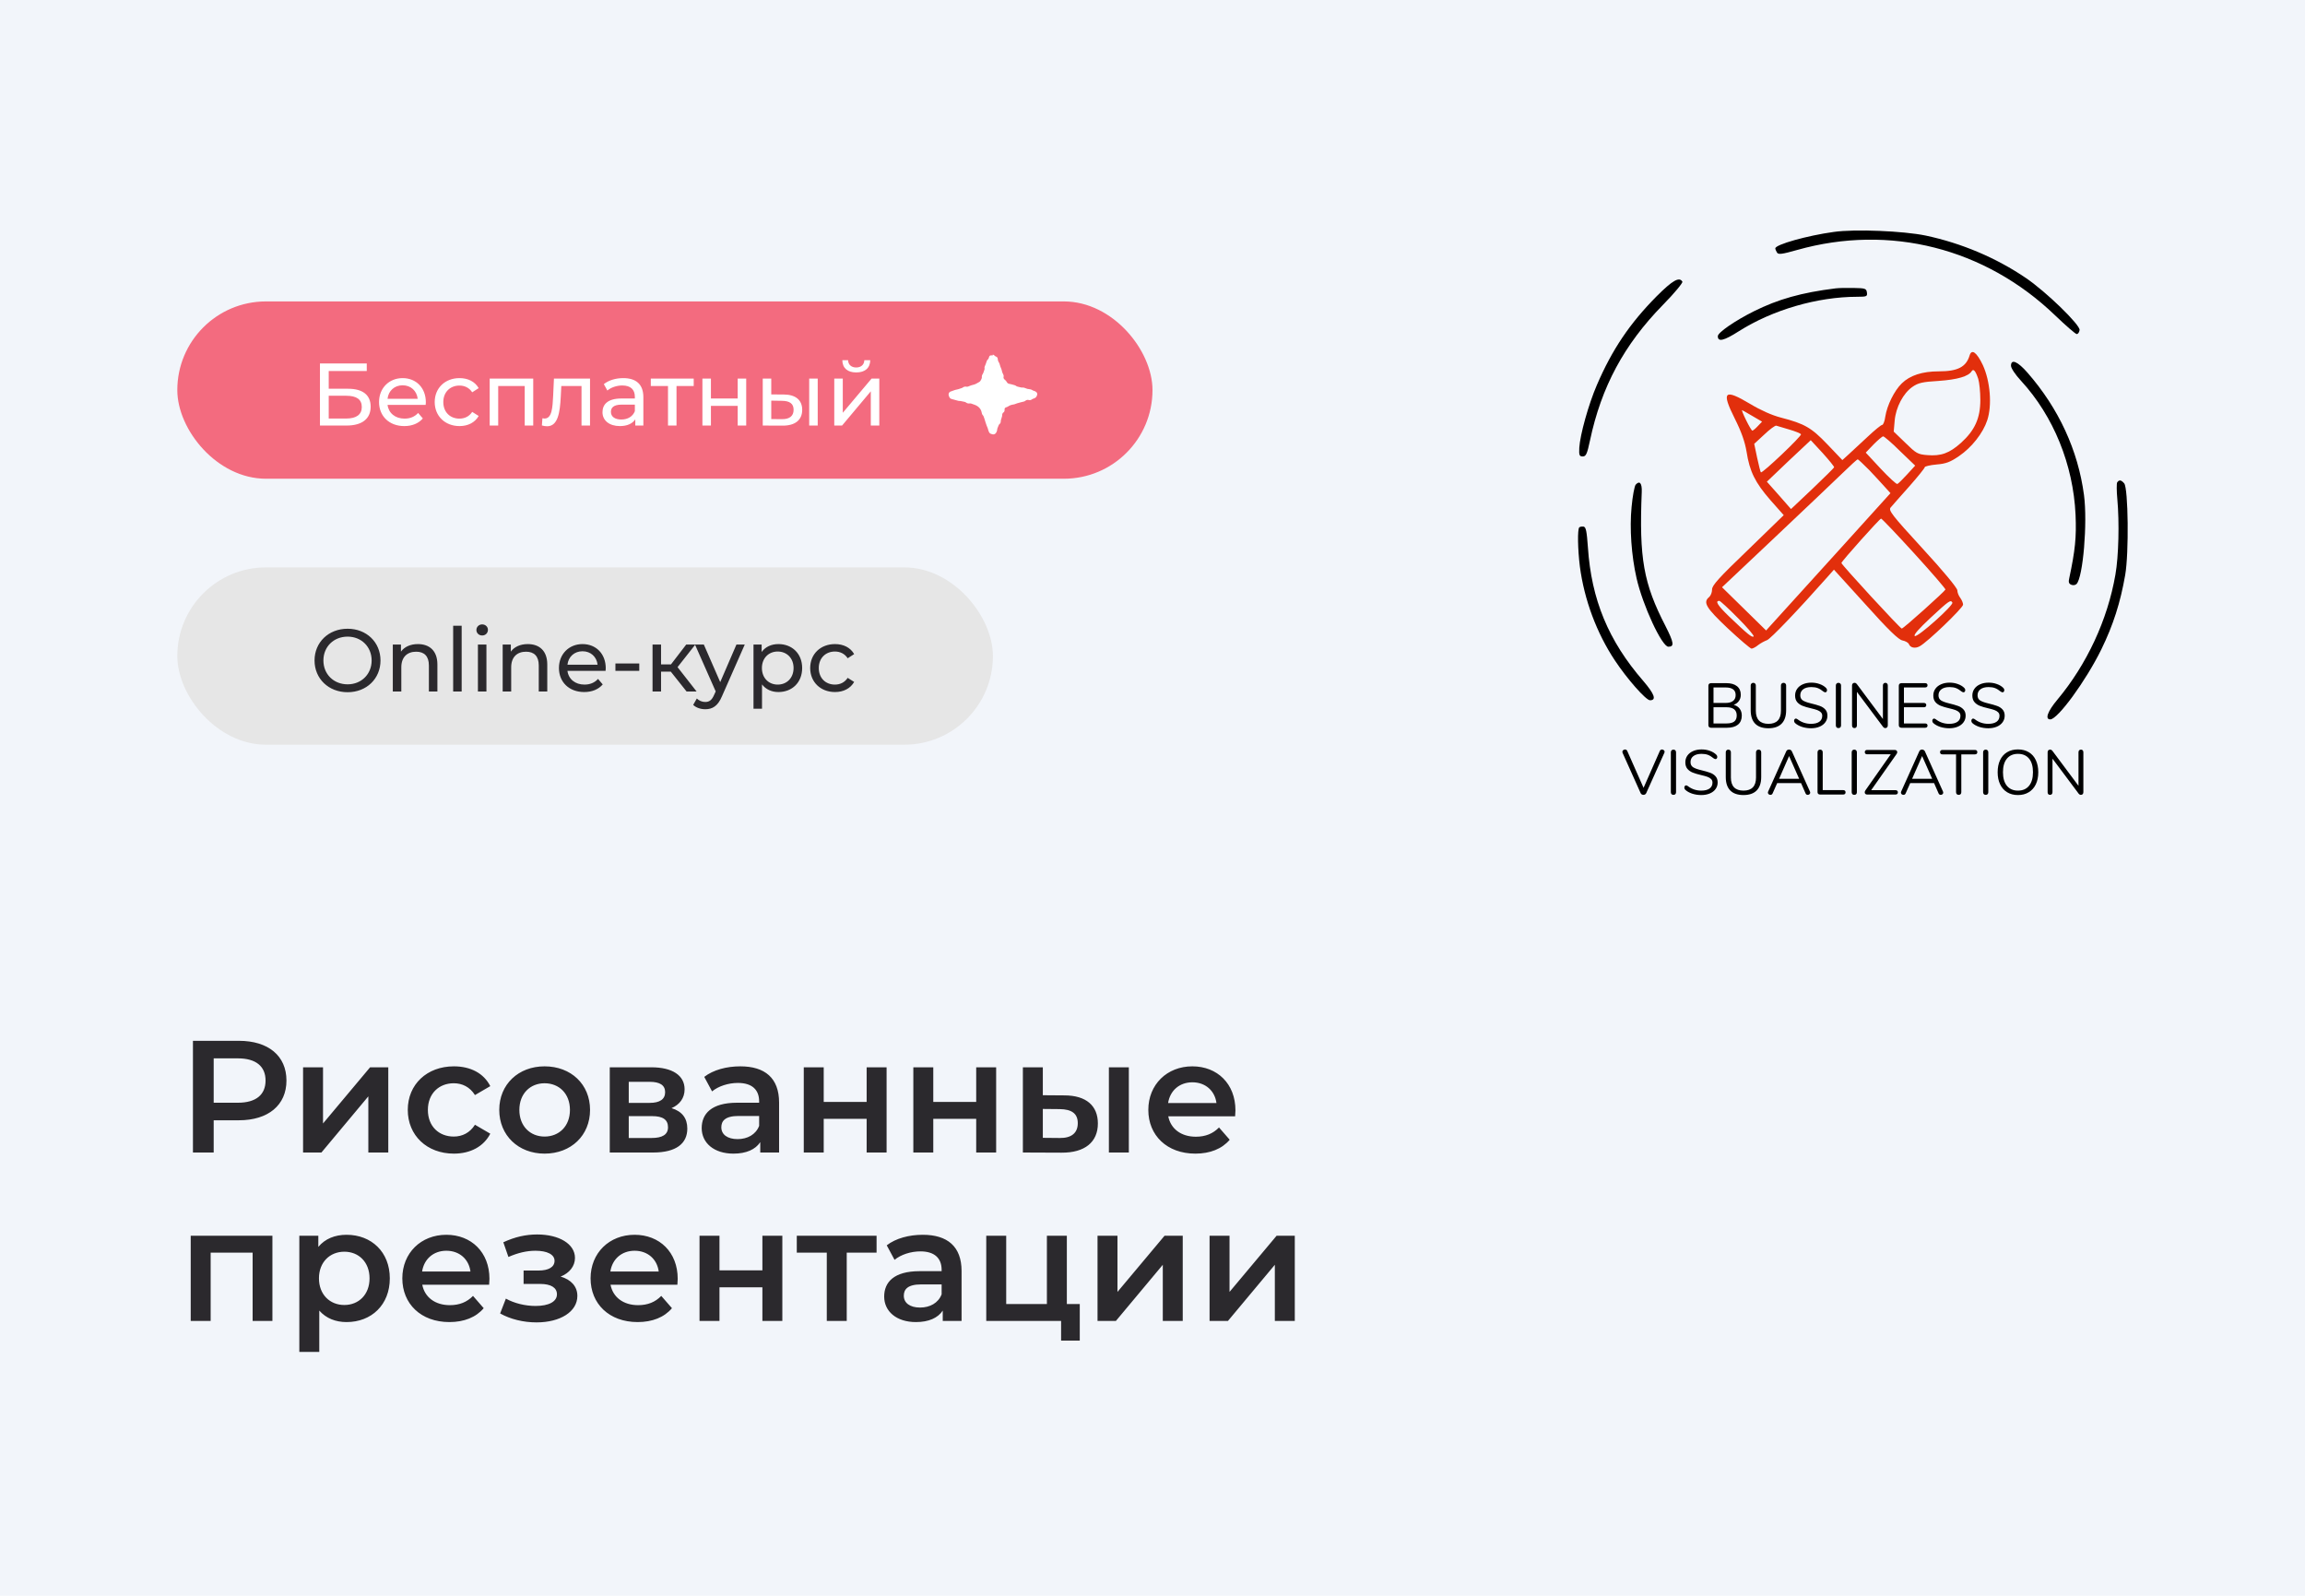 <?xml version="1.0" encoding="UTF-8"?> <svg xmlns="http://www.w3.org/2000/svg" width="260" height="180" viewBox="0 0 260 180" fill="none"> <rect width="260" height="180" fill="#F2F5FA"></rect> <path d="M26.948 117.4H21.764V130H24.104V126.364H26.948C30.26 126.364 32.312 124.654 32.312 121.882C32.312 119.092 30.26 117.4 26.948 117.4ZM26.84 124.384H24.104V119.38H26.84C28.892 119.38 29.954 120.298 29.954 121.882C29.954 123.466 28.892 124.384 26.84 124.384ZM34.186 130H36.256L41.548 123.664V130H43.798V120.388H41.746L36.436 126.724V120.388H34.186V130ZM51.199 130.126C53.071 130.126 54.565 129.316 55.303 127.876L53.575 126.868C52.998 127.786 52.135 128.2 51.181 128.2C49.525 128.2 48.264 127.066 48.264 125.194C48.264 123.34 49.525 122.188 51.181 122.188C52.135 122.188 52.998 122.602 53.575 123.52L55.303 122.512C54.565 121.054 53.071 120.28 51.199 120.28C48.157 120.28 45.996 122.314 45.996 125.194C45.996 128.074 48.157 130.126 51.199 130.126ZM61.427 130.126C64.415 130.126 66.557 128.074 66.557 125.194C66.557 122.314 64.415 120.28 61.427 120.28C58.475 120.28 56.315 122.314 56.315 125.194C56.315 128.074 58.475 130.126 61.427 130.126ZM61.427 128.2C59.807 128.2 58.583 127.03 58.583 125.194C58.583 123.358 59.807 122.188 61.427 122.188C63.065 122.188 64.289 123.358 64.289 125.194C64.289 127.03 63.065 128.2 61.427 128.2ZM75.746 124.996C76.664 124.6 77.222 123.862 77.222 122.872C77.222 121.288 75.818 120.388 73.478 120.388H68.78V130H73.676C76.268 130 77.528 128.992 77.528 127.3C77.528 126.13 76.934 125.356 75.746 124.996ZM70.922 122.026H73.28C74.432 122.026 75.026 122.404 75.026 123.196C75.026 123.988 74.432 124.402 73.28 124.402H70.922V122.026ZM73.496 128.362H70.922V125.896H73.568C74.792 125.896 75.35 126.31 75.35 127.156C75.35 127.984 74.702 128.362 73.496 128.362ZM83.506 120.28C81.958 120.28 80.464 120.676 79.438 121.468L80.32 123.106C81.04 122.512 82.156 122.152 83.236 122.152C84.838 122.152 85.63 122.926 85.63 124.24V124.384H83.146C80.23 124.384 79.15 125.644 79.15 127.246C79.15 128.92 80.536 130.126 82.732 130.126C84.172 130.126 85.216 129.658 85.756 128.83V130H87.88V124.366C87.88 121.594 86.278 120.28 83.506 120.28ZM83.2 128.488C82.048 128.488 81.364 127.966 81.364 127.156C81.364 126.454 81.778 125.878 83.308 125.878H85.63V126.994C85.252 127.984 84.298 128.488 83.2 128.488ZM90.664 130H92.914V126.202H97.756V130H100.006V120.388H97.756V124.294H92.914V120.388H90.664V130ZM103.022 130H105.272V126.202H110.114V130H112.364V120.388H110.114V124.294H105.272V120.388H103.022V130ZM120.059 123.556L117.629 123.538V120.388H115.379V130L119.735 130.018C122.363 130.036 123.839 128.83 123.839 126.724C123.839 124.726 122.525 123.556 120.059 123.556ZM125.081 130H127.331V120.388H125.081V130ZM119.537 128.362L117.629 128.344V125.086L119.537 125.104C120.869 125.122 121.571 125.59 121.571 126.688C121.571 127.804 120.851 128.38 119.537 128.362ZM139.356 125.248C139.356 122.242 137.304 120.28 134.496 120.28C131.634 120.28 129.528 122.332 129.528 125.194C129.528 128.056 131.616 130.126 134.838 130.126C136.494 130.126 137.844 129.586 138.708 128.56L137.502 127.174C136.818 127.876 135.972 128.218 134.892 128.218C133.218 128.218 132.048 127.318 131.778 125.914H139.32C139.338 125.698 139.356 125.428 139.356 125.248ZM134.496 122.08C135.972 122.08 137.034 123.034 137.214 124.42H131.76C131.976 123.016 133.038 122.08 134.496 122.08ZM21.512 139.388V149H23.762V141.296H28.496V149H30.728V139.388H21.512ZM39.092 139.28C37.778 139.28 36.662 139.73 35.906 140.648V139.388H33.764V152.492H36.014V147.83C36.788 148.712 37.868 149.126 39.092 149.126C41.9 149.126 43.97 147.182 43.97 144.194C43.97 141.224 41.9 139.28 39.092 139.28ZM38.84 147.2C37.22 147.2 35.978 146.03 35.978 144.194C35.978 142.358 37.22 141.188 38.84 141.188C40.46 141.188 41.684 142.358 41.684 144.194C41.684 146.03 40.46 147.2 38.84 147.2ZM55.209 144.248C55.209 141.242 53.157 139.28 50.349 139.28C47.487 139.28 45.381 141.332 45.381 144.194C45.381 147.056 47.469 149.126 50.691 149.126C52.347 149.126 53.697 148.586 54.561 147.56L53.355 146.174C52.671 146.876 51.825 147.218 50.745 147.218C49.071 147.218 47.901 146.318 47.631 144.914H55.173C55.191 144.698 55.209 144.428 55.209 144.248ZM50.349 141.08C51.825 141.08 52.887 142.034 53.067 143.42H47.613C47.829 142.016 48.891 141.08 50.349 141.08ZM63.236 143.996C64.226 143.6 64.856 142.826 64.856 141.89C64.856 140.306 63.056 139.244 60.59 139.244C59.33 139.244 58.088 139.514 56.774 140.126L57.35 141.782C58.412 141.314 59.42 141.08 60.392 141.08C61.742 141.08 62.552 141.512 62.552 142.214C62.552 142.916 61.886 143.312 60.752 143.312H59.06V144.824H60.932C62.138 144.824 62.822 145.238 62.822 145.994C62.822 146.822 61.904 147.308 60.41 147.308C59.222 147.308 57.998 147.002 57.062 146.48L56.414 148.154C57.566 148.802 59.042 149.162 60.518 149.162C63.2 149.162 65.126 147.956 65.126 146.174C65.126 145.112 64.424 144.338 63.236 143.996ZM76.444 144.248C76.444 141.242 74.392 139.28 71.584 139.28C68.722 139.28 66.616 141.332 66.616 144.194C66.616 147.056 68.704 149.126 71.926 149.126C73.582 149.126 74.932 148.586 75.796 147.56L74.59 146.174C73.906 146.876 73.06 147.218 71.98 147.218C70.306 147.218 69.136 146.318 68.866 144.914H76.408C76.426 144.698 76.444 144.428 76.444 144.248ZM71.584 141.08C73.06 141.08 74.122 142.034 74.302 143.42H68.848C69.064 142.016 70.126 141.08 71.584 141.08ZM78.905 149H81.155V145.202H85.997V149H88.247V139.388H85.997V143.294H81.155V139.388H78.905V149ZM98.876 139.388H89.876V141.296H93.26V149H95.51V141.296H98.876V139.388ZM104.09 139.28C102.542 139.28 101.048 139.676 100.022 140.468L100.904 142.106C101.624 141.512 102.74 141.152 103.82 141.152C105.422 141.152 106.214 141.926 106.214 143.24V143.384H103.73C100.814 143.384 99.734 144.644 99.734 146.246C99.734 147.92 101.12 149.126 103.316 149.126C104.756 149.126 105.8 148.658 106.34 147.83V149H108.464V143.366C108.464 140.594 106.862 139.28 104.09 139.28ZM103.784 147.488C102.632 147.488 101.948 146.966 101.948 146.156C101.948 145.454 102.362 144.878 103.892 144.878H106.214V145.994C105.836 146.984 104.882 147.488 103.784 147.488ZM120.338 147.092V139.388H118.088V147.092H113.498V139.388H111.248V149H119.69V151.214H121.796V147.092H120.338ZM123.799 149H125.869L131.161 142.664V149H133.411V139.388H131.359L126.049 145.724V139.388H123.799V149ZM136.438 149H138.508L143.8 142.664V149H146.05V139.388H143.998L138.688 145.724V139.388H136.438V149Z" fill="#2B292D"></path> <rect x="20" y="64" width="92" height="20" rx="10" fill="#E6E6E6"></rect> <path d="M39.21 78.08C41.34 78.08 42.92 76.56 42.92 74.5C42.92 72.44 41.34 70.92 39.21 70.92C37.06 70.92 35.48 72.45 35.48 74.5C35.48 76.55 37.06 78.08 39.21 78.08ZM39.21 77.19C37.64 77.19 36.48 76.05 36.48 74.5C36.48 72.95 37.64 71.81 39.21 71.81C40.76 71.81 41.92 72.95 41.92 74.5C41.92 76.05 40.76 77.19 39.21 77.19ZM47.138 72.65C46.298 72.65 45.618 72.96 45.228 73.5V72.7H44.308V78H45.268V75.27C45.268 74.12 45.928 73.51 46.948 73.51C47.858 73.51 48.378 74.02 48.378 75.06V78H49.338V74.95C49.338 73.39 48.428 72.65 47.138 72.65ZM51.115 78H52.075V70.58H51.115V78ZM54.388 71.68C54.768 71.68 55.038 71.4 55.038 71.04C55.038 70.7 54.758 70.43 54.388 70.43C54.018 70.43 53.738 70.71 53.738 71.06C53.738 71.41 54.018 71.68 54.388 71.68ZM53.908 78H54.868V72.7H53.908V78ZM59.531 72.65C58.691 72.65 58.011 72.96 57.621 73.5V72.7H56.701V78H57.661V75.27C57.661 74.12 58.321 73.51 59.341 73.51C60.251 73.51 60.771 74.02 60.771 75.06V78H61.731V74.95C61.731 73.39 60.821 72.65 59.531 72.65ZM68.327 75.38C68.327 73.75 67.237 72.65 65.707 72.65C64.177 72.65 63.047 73.78 63.047 75.35C63.047 76.93 64.187 78.06 65.897 78.06C66.777 78.06 67.507 77.76 67.987 77.2L67.457 76.58C67.067 77.01 66.547 77.22 65.927 77.22C64.877 77.22 64.127 76.6 64.007 75.67H68.307C68.317 75.58 68.327 75.46 68.327 75.38ZM65.707 73.46C66.637 73.46 67.307 74.09 67.407 74.98H64.007C64.107 74.08 64.787 73.46 65.707 73.46ZM69.418 75.67H72.108V74.84H69.418V75.67ZM77.446 78H78.576L76.426 75.25L78.436 72.7H77.406L75.686 74.94H74.566V72.7H73.606V78H74.566V75.76H75.666L77.446 78ZM83.07 72.7L81.24 76.94L79.39 72.7H78.39L80.73 77.99L80.56 78.36C80.3 78.97 80.01 79.18 79.55 79.18C79.19 79.18 78.86 79.04 78.6 78.79L78.19 79.51C78.52 79.83 79.04 80 79.55 80C80.36 80 80.97 79.65 81.44 78.53L84.01 72.7H83.07ZM87.802 72.65C87.022 72.65 86.343 72.95 85.912 73.54V72.7H84.993V79.94H85.953V77.2C86.392 77.77 87.052 78.06 87.802 78.06C89.353 78.06 90.483 76.98 90.483 75.35C90.483 73.73 89.353 72.65 87.802 72.65ZM87.722 77.22C86.713 77.22 85.942 76.48 85.942 75.35C85.942 74.23 86.713 73.49 87.722 73.49C88.743 73.49 89.513 74.23 89.513 75.35C89.513 76.48 88.743 77.22 87.722 77.22ZM94.187 78.06C95.137 78.06 95.927 77.66 96.347 76.92L95.617 76.46C95.277 76.98 94.757 77.22 94.177 77.22C93.137 77.22 92.357 76.5 92.357 75.35C92.357 74.22 93.137 73.49 94.177 73.49C94.757 73.49 95.277 73.73 95.617 74.25L96.347 73.78C95.927 73.04 95.137 72.65 94.187 72.65C92.557 72.65 91.387 73.77 91.387 75.35C91.387 76.93 92.557 78.06 94.187 78.06Z" fill="#2B292D"></path> <rect x="20" y="34" width="110" height="20" rx="10" fill="#F36B7F"></rect> <path d="M36.09 48H39.09C40.84 48 41.81 47.24 41.81 45.87C41.81 44.56 40.93 43.85 39.26 43.85H37.08V41.85H41.37V41H36.09V48ZM37.08 47.21V44.64H39.05C40.22 44.64 40.81 45.05 40.81 45.91C40.81 46.76 40.2 47.21 39.05 47.21H37.08ZM48.035 45.38C48.035 43.75 46.944 42.65 45.414 42.65C43.885 42.65 42.755 43.78 42.755 45.35C42.755 46.93 43.895 48.06 45.605 48.06C46.484 48.06 47.215 47.76 47.694 47.2L47.164 46.58C46.775 47.01 46.255 47.22 45.635 47.22C44.584 47.22 43.834 46.6 43.715 45.67H48.014C48.025 45.58 48.035 45.46 48.035 45.38ZM45.414 43.46C46.344 43.46 47.014 44.09 47.114 44.98H43.715C43.815 44.08 44.495 43.46 45.414 43.46ZM51.834 48.06C52.784 48.06 53.574 47.66 53.994 46.92L53.264 46.46C52.924 46.98 52.404 47.22 51.824 47.22C50.784 47.22 50.004 46.5 50.004 45.35C50.004 44.22 50.784 43.49 51.824 43.49C52.404 43.49 52.924 43.73 53.264 44.25L53.994 43.78C53.574 43.04 52.784 42.65 51.834 42.65C50.204 42.65 49.034 43.77 49.034 45.35C49.034 46.93 50.204 48.06 51.834 48.06ZM55.237 42.7V48H56.197V43.54H59.187V48H60.147V42.7H55.237ZM62.484 42.7L62.394 44.66C62.324 45.91 62.284 47.21 61.424 47.21C61.354 47.21 61.274 47.2 61.184 47.18L61.124 47.99C61.344 48.05 61.534 48.08 61.714 48.08C62.914 48.08 63.164 46.59 63.254 44.72L63.314 43.54H65.594V48H66.554V42.7H62.484ZM70.3 42.65C69.451 42.65 68.66 42.89 68.111 43.33L68.51 44.05C68.921 43.7 69.561 43.48 70.191 43.48C71.141 43.48 71.611 43.95 71.611 44.76V44.95H70.091C68.51 44.95 67.96 45.65 67.96 46.5C67.96 47.42 68.721 48.06 69.921 48.06C70.751 48.06 71.341 47.78 71.66 47.3V48H72.57V44.8C72.57 43.35 71.751 42.65 70.3 42.65ZM70.081 47.32C69.35 47.32 68.91 46.99 68.91 46.46C68.91 46.01 69.18 45.64 70.13 45.64H71.611V46.38C71.371 46.99 70.8 47.32 70.081 47.32ZM78.249 42.7H73.409V43.54H75.349V48H76.309V43.54H78.249V42.7ZM79.231 48H80.191V45.78H83.211V48H84.171V42.7H83.211V44.95H80.191V42.7H79.231V48ZM88.427 44.5L86.997 44.49V42.7H86.037V48L88.267 48.01C89.687 48.02 90.487 47.38 90.487 46.23C90.487 45.14 89.767 44.51 88.427 44.5ZM91.277 48H92.237V42.7H91.277V48ZM88.197 47.28L86.997 47.27V45.19L88.197 45.21C89.067 45.22 89.517 45.52 89.517 46.22C89.517 46.93 89.057 47.29 88.197 47.28ZM96.584 42.01C97.554 42.01 98.144 41.53 98.164 40.63H97.494C97.484 41.13 97.124 41.45 96.574 41.45C96.034 41.45 95.674 41.13 95.664 40.63H95.014C95.024 41.53 95.614 42.01 96.584 42.01ZM94.104 48H94.984L98.224 44.14V48H99.184V42.7H98.314L95.064 46.56V42.7H94.104V48Z" fill="white"></path> <path d="M116.603 44.076C116.419 44.026 116.447 43.975 116.263 43.924C116.078 43.874 116.064 43.912 115.879 43.861C115.695 43.81 115.709 43.785 115.525 43.734C115.34 43.684 115.326 43.747 115.141 43.697C114.957 43.646 114.957 43.659 114.773 43.608C114.588 43.557 114.617 43.494 114.432 43.443C114.247 43.392 114.247 43.392 114.063 43.342C113.935 43.304 113.793 43.304 113.694 43.241C113.595 43.178 113.552 43.051 113.467 42.95C113.396 42.861 113.254 42.785 113.212 42.671C113.155 42.507 113.254 42.481 113.197 42.317C113.141 42.152 113.112 42.165 113.055 42C112.999 41.835 113.027 41.835 112.97 41.671C112.913 41.507 112.899 41.506 112.843 41.354C112.786 41.19 112.8 41.19 112.743 41.025C112.686 40.861 112.644 40.873 112.587 40.709C112.53 40.544 112.573 40.532 112.516 40.367C112.488 40.266 112.346 40.228 112.261 40.177C112.176 40.114 112.091 40 111.977 40V40.089C111.864 40.089 111.736 40.063 111.651 40.127C111.566 40.19 111.566 40.304 111.523 40.405C111.466 40.57 111.367 40.544 111.31 40.709C111.253 40.874 111.253 40.874 111.197 41.038C111.14 41.203 111.126 41.203 111.069 41.355C111.012 41.519 111.097 41.532 111.041 41.697C110.984 41.861 110.984 41.861 110.927 42.026C110.871 42.19 110.828 42.178 110.772 42.342C110.715 42.507 110.786 42.519 110.729 42.684C110.686 42.798 110.629 42.912 110.559 43.001C110.488 43.089 110.346 43.14 110.246 43.203C110.147 43.266 110.033 43.33 109.906 43.368C109.721 43.419 109.721 43.419 109.537 43.469C109.352 43.52 109.367 43.558 109.182 43.608C108.997 43.659 108.969 43.57 108.785 43.621C108.6 43.672 108.629 43.735 108.444 43.785C108.259 43.836 108.259 43.849 108.089 43.9C107.905 43.95 107.905 43.938 107.72 43.988C107.536 44.039 107.55 44.064 107.365 44.115C107.223 44.153 107.124 44.191 107.053 44.305C106.996 44.406 106.982 44.52 107.025 44.647C107.082 44.798 107.153 44.963 107.323 45.001C107.507 45.052 107.507 45.052 107.692 45.102C107.876 45.153 107.876 45.153 108.061 45.203C108.245 45.254 108.259 45.203 108.444 45.254C108.628 45.305 108.642 45.279 108.813 45.33C108.997 45.381 108.968 45.444 109.153 45.495C109.338 45.546 109.366 45.47 109.551 45.52C109.735 45.571 109.721 45.596 109.905 45.647C110.033 45.685 110.147 45.748 110.246 45.811C110.345 45.875 110.445 45.963 110.516 46.052C110.587 46.141 110.643 46.242 110.686 46.356C110.743 46.52 110.714 46.52 110.771 46.685C110.828 46.849 110.899 46.824 110.956 46.989C111.013 47.153 111.013 47.153 111.069 47.318C111.126 47.482 111.112 47.482 111.169 47.647C111.225 47.811 111.225 47.811 111.282 47.976C111.339 48.141 111.353 48.128 111.41 48.292C111.467 48.457 111.452 48.457 111.509 48.621C111.552 48.748 111.609 48.849 111.722 48.913C111.835 48.963 112.006 49.026 112.133 48.988C112.304 48.938 112.403 48.773 112.446 48.621C112.503 48.457 112.46 48.444 112.517 48.292C112.573 48.128 112.587 48.141 112.644 47.976C112.701 47.811 112.8 47.837 112.857 47.685C112.914 47.52 112.857 47.508 112.914 47.343C112.971 47.178 112.957 47.178 113.014 47.014C113.07 46.849 113.014 46.837 113.07 46.672C113.127 46.507 113.241 46.545 113.298 46.381C113.34 46.267 113.283 46.115 113.354 46.026C113.425 45.938 113.61 45.925 113.709 45.849C113.809 45.786 113.908 45.723 114.036 45.685C114.22 45.634 114.22 45.647 114.404 45.609C114.589 45.558 114.575 45.533 114.759 45.482C114.944 45.431 114.944 45.431 115.128 45.381C115.313 45.33 115.313 45.343 115.497 45.292C115.682 45.241 115.653 45.166 115.838 45.115C116.022 45.065 116.05 45.178 116.235 45.128C116.42 45.077 116.391 45.014 116.576 44.963C116.718 44.925 116.831 44.849 116.902 44.748C116.959 44.647 117.03 44.495 116.987 44.368C116.958 44.228 116.773 44.127 116.603 44.076Z" fill="white"></path> <path d="M206.843 26.162C203.86 26.572 200.251 27.586 200.251 28.017C200.251 28.104 200.337 28.319 200.446 28.492C200.597 28.729 200.986 28.686 202.737 28.19C213.154 25.256 223.896 27.974 231.807 35.567C233.017 36.732 234.12 37.681 234.249 37.681C234.401 37.681 234.53 37.487 234.574 37.228C234.66 36.667 230.834 32.935 228.522 31.361C225.193 29.096 221.281 27.435 217.218 26.572C214.711 26.055 209.264 25.817 206.843 26.162Z" fill="black"></path> <path d="M186.872 33.41C183.825 36.494 181.858 39.406 180.129 43.419C179.178 45.619 178.227 49.048 178.14 50.515C178.097 51.356 178.162 51.486 178.529 51.486C178.897 51.486 179.026 51.205 179.351 49.674C180.626 43.656 183.176 38.889 187.564 34.402C188.861 33.086 189.855 31.878 189.768 31.77C189.423 31.188 188.666 31.619 186.872 33.41Z" fill="black"></path> <path d="M207.06 32.526C203.212 33 200.554 33.755 197.83 35.114C195.712 36.171 193.767 37.508 193.767 37.918C193.767 38.608 194.459 38.436 196.145 37.357C199.927 34.963 204.985 33.475 209.502 33.475C210.583 33.475 210.647 33.431 210.583 32.978C210.518 32.547 210.388 32.504 209.113 32.482C208.335 32.461 207.427 32.482 207.06 32.526Z" fill="black"></path> <path d="M222.167 40.097C221.778 41.391 220.827 41.887 218.709 41.887C216.829 41.887 215.445 42.34 214.516 43.246C213.673 44.066 212.852 45.727 212.657 46.999C212.592 47.517 212.419 47.927 212.311 47.927C212.182 47.927 211.447 48.531 210.669 49.264C209.869 50.019 208.896 50.903 208.529 51.248L207.816 51.896L206.13 50.127C204.314 48.229 203.558 47.797 200.899 47.107C199.883 46.848 198.587 46.266 197.441 45.575C194.48 43.807 194.134 44.13 195.69 47.236C196.425 48.703 196.814 49.803 197.009 50.947C197.355 53.19 197.981 54.441 199.71 56.425L201.202 58.108L197.16 62.034C193.875 65.183 193.097 66.046 193.118 66.499C193.118 66.822 192.967 67.189 192.794 67.34C192.059 67.944 192.427 68.548 194.891 70.878C196.231 72.129 197.441 73.164 197.571 73.164C197.7 73.164 198.046 72.992 198.327 72.754C198.608 72.538 199.062 72.301 199.3 72.215C199.689 72.107 202.931 68.699 206.216 64.989L206.865 64.255L210.431 68.181C213.003 71.05 214.148 72.15 214.581 72.237C214.927 72.301 215.251 72.495 215.316 72.646C215.467 73.056 216.007 73.186 216.526 72.905C217.391 72.452 221.432 68.57 221.432 68.203C221.432 68.009 221.281 67.664 221.108 67.426C220.935 67.211 220.784 66.822 220.784 66.585C220.784 66.326 219.141 64.342 216.872 61.883C213.349 58.043 213.003 57.569 213.262 57.245C213.435 57.051 214.365 55.972 215.337 54.894C216.31 53.794 217.11 52.802 217.11 52.694C217.11 52.608 217.715 52.456 218.45 52.392C219.509 52.306 220.006 52.111 220.978 51.443C222.405 50.472 223.68 48.854 224.156 47.409C224.718 45.727 224.501 43.009 223.659 41.175C222.967 39.73 222.405 39.32 222.167 40.097ZM223.14 42.728C223.269 43.138 223.378 44.195 223.378 45.123C223.378 47.172 222.751 48.552 221.195 49.954C219.898 51.119 218.947 51.464 217.391 51.335C216.31 51.248 216.137 51.141 214.927 49.954L213.608 48.682L213.716 47.452C213.846 45.942 214.689 44.346 215.726 43.634C216.375 43.181 216.872 43.073 218.687 42.965C220.806 42.815 222.059 42.448 222.405 41.865C222.599 41.563 222.837 41.822 223.14 42.728ZM197.722 46.956L198.759 47.56L198.284 48.056C198.025 48.337 197.744 48.574 197.657 48.574C197.592 48.574 197.268 48.035 196.944 47.366C196.62 46.719 196.425 46.201 196.512 46.266C196.62 46.309 197.16 46.633 197.722 46.956ZM201.807 48.444C202.477 48.639 203.082 48.876 203.147 48.984C203.277 49.156 198.781 53.427 198.63 53.276C198.565 53.233 198.392 52.478 198.198 51.615L197.873 50.062L199.019 49.005C199.624 48.423 200.251 47.97 200.359 48.013C200.489 48.056 201.137 48.25 201.807 48.444ZM214.321 50.882L216.029 52.521L215.121 53.513C214.624 54.053 214.127 54.549 214.019 54.592C213.911 54.635 213.068 53.859 212.138 52.866L210.453 51.054L211.339 50.127C211.836 49.631 212.311 49.221 212.419 49.221C212.527 49.221 213.392 49.954 214.321 50.882ZM206.886 52.715C206.865 52.78 205.762 53.88 204.444 55.131L202.023 57.418L200.661 55.865L199.3 54.333L201.764 51.982L204.249 49.652L205.589 51.098C206.324 51.917 206.908 52.629 206.886 52.715ZM210.863 53.039C211.512 53.729 212.311 54.592 212.636 54.959L213.241 55.627L207.232 62.271C203.925 65.916 200.77 69.389 200.208 70.015L199.213 71.115L196.728 68.677L194.242 66.24L200.229 60.589C203.515 57.482 206.929 54.247 207.816 53.384C208.702 52.521 209.48 51.809 209.545 51.809C209.61 51.809 210.193 52.37 210.863 53.039ZM215.921 62.422C217.888 64.579 219.465 66.412 219.444 66.499C219.336 66.736 214.71 70.899 214.516 70.899C214.343 70.899 207.708 63.695 207.708 63.501C207.729 63.306 212.009 58.518 212.182 58.496C212.268 58.496 213.954 60.265 215.921 62.422ZM196.036 69.713C197.095 70.77 197.895 71.719 197.808 71.784C197.636 71.956 197.138 71.546 195.02 69.519C193.745 68.289 193.421 67.772 193.94 67.772C194.026 67.772 194.977 68.634 196.036 69.713ZM220.222 67.966C220.416 68.246 216.288 71.935 215.986 71.74C215.813 71.633 216.418 70.942 217.78 69.67C219.854 67.75 220.027 67.621 220.222 67.966Z" fill="#E22F0C"></path> <path d="M226.836 41.261C226.836 41.52 227.333 42.275 227.96 42.944C231.634 46.934 233.86 52.413 234.12 58.065C234.228 60.61 234.077 62.077 233.407 65.226C233.298 65.657 233.363 65.852 233.644 65.96C233.839 66.046 234.098 66.003 234.228 65.873C234.963 65.14 235.481 58.971 235.071 55.843C234.401 50.795 232.218 46.072 228.716 42.059C227.592 40.765 226.836 40.442 226.836 41.261Z" fill="black"></path> <path d="M238.81 54.42C238.745 54.549 238.745 55.39 238.831 56.296C239.069 58.906 238.983 62.746 238.615 64.817C237.729 69.929 235.395 74.933 232.066 78.924C230.964 80.239 230.64 81.145 231.267 81.145C232.109 81.145 235.287 76.788 237.016 73.272C238.377 70.49 239.177 67.966 239.717 64.86C240.15 62.401 240.063 55.088 239.609 54.527C239.264 54.118 239.026 54.096 238.81 54.42Z" fill="black"></path> <path d="M184.495 54.678C184.365 54.851 184.149 55.973 184.041 57.181C183.803 59.596 184.019 62.659 184.603 65.226C185.294 68.268 187.456 72.948 188.191 72.948C188.882 72.948 188.817 72.496 187.866 70.619C185.381 65.809 184.884 62.983 185.186 55.498C185.23 54.506 184.949 54.161 184.495 54.678Z" fill="black"></path> <path d="M178.14 59.489C177.924 59.704 177.967 61.969 178.205 63.889C178.702 67.664 180.107 71.417 182.16 74.502C183.544 76.594 185.662 78.988 186.116 78.988C186.872 78.988 186.634 78.298 185.359 76.81C181.425 72.28 179.502 67.621 179.113 61.732C178.983 59.942 178.897 59.467 178.637 59.402C178.443 59.381 178.227 59.402 178.14 59.489Z" fill="black"></path> <path d="M195.558 79.505C195.848 79.581 196.072 79.724 196.229 79.933C196.39 80.142 196.471 80.404 196.471 80.718C196.471 81.161 196.326 81.501 196.036 81.739C195.746 81.972 195.334 82.088 194.801 82.088H193.003C192.913 82.088 192.839 82.062 192.782 82.01C192.729 81.957 192.703 81.888 192.703 81.803V77.343C192.703 77.257 192.729 77.188 192.782 77.136C192.839 77.083 192.913 77.057 193.003 77.057H194.723C195.241 77.057 195.644 77.171 195.929 77.4C196.214 77.628 196.357 77.951 196.357 78.37C196.357 78.641 196.286 78.874 196.143 79.07C196.005 79.265 195.81 79.41 195.558 79.505ZM193.281 79.291H194.637C195.013 79.291 195.296 79.215 195.487 79.062C195.682 78.91 195.779 78.689 195.779 78.399C195.779 77.828 195.398 77.542 194.637 77.542H193.281V79.291ZM194.744 81.603C195.139 81.603 195.429 81.532 195.615 81.389C195.805 81.242 195.9 81.013 195.9 80.704C195.9 80.085 195.515 79.776 194.744 79.776H193.281V81.603H194.744Z" fill="black"></path> <path d="M199.475 82.145C198.818 82.145 198.321 81.974 197.983 81.632C197.645 81.289 197.476 80.785 197.476 80.119V77.321C197.476 77.231 197.503 77.159 197.555 77.107C197.607 77.05 197.679 77.021 197.769 77.021C197.855 77.021 197.924 77.05 197.976 77.107C198.028 77.159 198.054 77.231 198.054 77.321V80.169C198.054 80.659 198.173 81.027 198.411 81.275C198.654 81.522 199.008 81.646 199.475 81.646C199.941 81.646 200.293 81.522 200.531 81.275C200.769 81.027 200.888 80.659 200.888 80.169V77.321C200.888 77.231 200.914 77.159 200.966 77.107C201.023 77.05 201.095 77.021 201.18 77.021C201.271 77.021 201.342 77.05 201.394 77.107C201.447 77.159 201.473 77.231 201.473 77.321V80.119C201.473 80.78 201.302 81.284 200.959 81.632C200.621 81.974 200.126 82.145 199.475 82.145Z" fill="black"></path> <path d="M204.282 82.145C203.925 82.145 203.583 82.093 203.254 81.988C202.931 81.879 202.671 81.734 202.476 81.553C202.405 81.487 202.369 81.403 202.369 81.303C202.369 81.237 202.388 81.18 202.426 81.132C202.465 81.08 202.51 81.053 202.562 81.053C202.624 81.053 202.691 81.08 202.762 81.132C203.204 81.475 203.709 81.646 204.275 81.646C204.684 81.646 204.998 81.567 205.217 81.41C205.436 81.253 205.545 81.03 205.545 80.74C205.545 80.573 205.493 80.44 205.388 80.34C205.283 80.235 205.145 80.152 204.974 80.09C204.803 80.028 204.572 79.964 204.282 79.897C203.892 79.807 203.571 79.712 203.319 79.612C203.071 79.512 202.869 79.369 202.712 79.184C202.56 78.998 202.484 78.756 202.484 78.456C202.484 78.17 202.56 77.918 202.712 77.699C202.869 77.476 203.085 77.305 203.361 77.186C203.642 77.062 203.961 77 204.318 77C204.651 77 204.96 77.052 205.245 77.157C205.536 77.257 205.778 77.402 205.973 77.592C206.049 77.668 206.087 77.752 206.087 77.842C206.087 77.909 206.068 77.968 206.03 78.02C205.992 78.068 205.947 78.092 205.895 78.092C205.842 78.092 205.773 78.066 205.688 78.013C205.455 77.823 205.238 77.69 205.038 77.614C204.839 77.538 204.598 77.5 204.318 77.5C203.923 77.5 203.616 77.583 203.397 77.749C203.178 77.911 203.069 78.139 203.069 78.434C203.069 78.687 203.164 78.877 203.354 79.005C203.549 79.129 203.847 79.239 204.246 79.334C204.679 79.438 205.019 79.536 205.267 79.626C205.514 79.712 205.719 79.843 205.881 80.019C206.047 80.195 206.13 80.43 206.13 80.725C206.13 81.006 206.052 81.253 205.895 81.467C205.743 81.681 205.526 81.848 205.245 81.967C204.965 82.086 204.644 82.145 204.282 82.145Z" fill="black"></path> <path d="M207.373 82.124C207.283 82.124 207.212 82.098 207.159 82.046C207.107 81.988 207.081 81.915 207.081 81.824V77.321C207.081 77.231 207.107 77.159 207.159 77.107C207.212 77.05 207.283 77.021 207.373 77.021C207.464 77.021 207.535 77.05 207.588 77.107C207.64 77.159 207.666 77.231 207.666 77.321V81.824C207.666 81.915 207.64 81.988 207.588 82.046C207.535 82.098 207.464 82.124 207.373 82.124Z" fill="black"></path> <path d="M212.668 77.021C212.753 77.021 212.82 77.05 212.868 77.107C212.915 77.159 212.939 77.231 212.939 77.321V81.824C212.939 81.915 212.913 81.988 212.86 82.046C212.813 82.098 212.744 82.124 212.653 82.124C212.563 82.124 212.485 82.084 212.418 82.003L209.456 78.042V81.824C209.456 81.915 209.43 81.988 209.378 82.046C209.33 82.098 209.264 82.124 209.178 82.124C209.092 82.124 209.026 82.098 208.978 82.046C208.931 81.988 208.907 81.915 208.907 81.824V77.321C208.907 77.231 208.931 77.159 208.978 77.107C209.03 77.05 209.102 77.021 209.192 77.021C209.287 77.021 209.368 77.062 209.435 77.143L212.389 81.103V77.321C212.389 77.231 212.413 77.159 212.461 77.107C212.513 77.05 212.582 77.021 212.668 77.021Z" fill="black"></path> <path d="M214.482 82.088C214.392 82.088 214.318 82.062 214.261 82.01C214.209 81.957 214.182 81.888 214.182 81.803V77.343C214.182 77.257 214.209 77.188 214.261 77.136C214.318 77.083 214.392 77.057 214.482 77.057H217.151C217.237 77.057 217.303 77.079 217.351 77.121C217.399 77.164 217.422 77.224 217.422 77.3C217.422 77.376 217.399 77.435 217.351 77.478C217.303 77.521 217.237 77.542 217.151 77.542H214.761V79.291H217.009C217.094 79.291 217.161 79.312 217.208 79.355C217.256 79.398 217.28 79.457 217.28 79.534C217.28 79.61 217.256 79.669 217.208 79.712C217.161 79.755 217.094 79.776 217.009 79.776H214.761V81.603H217.151C217.237 81.603 217.303 81.624 217.351 81.667C217.399 81.705 217.422 81.765 217.422 81.846C217.422 81.922 217.399 81.981 217.351 82.024C217.303 82.067 217.237 82.088 217.151 82.088H214.482Z" fill="black"></path> <path d="M219.872 82.145C219.515 82.145 219.173 82.093 218.844 81.988C218.521 81.879 218.262 81.734 218.067 81.553C217.995 81.487 217.96 81.403 217.96 81.303C217.96 81.237 217.979 81.18 218.017 81.132C218.055 81.08 218.1 81.053 218.152 81.053C218.214 81.053 218.281 81.08 218.352 81.132C218.795 81.475 219.299 81.646 219.865 81.646C220.274 81.646 220.588 81.567 220.807 81.41C221.026 81.253 221.135 81.03 221.135 80.74C221.135 80.573 221.083 80.44 220.978 80.34C220.874 80.235 220.736 80.152 220.564 80.09C220.393 80.028 220.162 79.964 219.872 79.897C219.482 79.807 219.161 79.712 218.909 79.612C218.661 79.512 218.459 79.369 218.302 79.184C218.15 78.998 218.074 78.756 218.074 78.456C218.074 78.17 218.15 77.918 218.302 77.699C218.459 77.476 218.676 77.305 218.952 77.186C219.232 77.062 219.551 77 219.908 77C220.241 77 220.55 77.052 220.836 77.157C221.126 77.257 221.368 77.402 221.564 77.592C221.64 77.668 221.678 77.752 221.678 77.842C221.678 77.909 221.659 77.968 221.621 78.02C221.583 78.068 221.537 78.092 221.485 78.092C221.433 78.092 221.364 78.066 221.278 78.013C221.045 77.823 220.828 77.69 220.629 77.614C220.429 77.538 220.189 77.5 219.908 77.5C219.513 77.5 219.206 77.583 218.987 77.749C218.768 77.911 218.659 78.139 218.659 78.434C218.659 78.687 218.754 78.877 218.944 79.005C219.139 79.129 219.437 79.239 219.836 79.334C220.269 79.438 220.61 79.536 220.857 79.626C221.104 79.712 221.309 79.843 221.471 80.019C221.637 80.195 221.721 80.43 221.721 80.725C221.721 81.006 221.642 81.253 221.485 81.467C221.333 81.681 221.116 81.848 220.836 81.967C220.555 82.086 220.234 82.145 219.872 82.145Z" fill="black"></path> <path d="M224.277 82.145C223.92 82.145 223.577 82.093 223.249 81.988C222.926 81.879 222.666 81.734 222.471 81.553C222.4 81.487 222.364 81.403 222.364 81.303C222.364 81.237 222.383 81.18 222.421 81.132C222.459 81.08 222.504 81.053 222.557 81.053C222.619 81.053 222.685 81.08 222.757 81.132C223.199 81.475 223.703 81.646 224.27 81.646C224.679 81.646 224.993 81.567 225.212 81.41C225.43 81.253 225.54 81.03 225.54 80.74C225.54 80.573 225.488 80.44 225.383 80.34C225.278 80.235 225.14 80.152 224.969 80.09C224.798 80.028 224.567 79.964 224.277 79.897C223.887 79.807 223.565 79.712 223.313 79.612C223.066 79.512 222.864 79.369 222.707 79.184C222.554 78.998 222.478 78.756 222.478 78.456C222.478 78.17 222.554 77.918 222.707 77.699C222.864 77.476 223.08 77.305 223.356 77.186C223.637 77.062 223.956 77 224.312 77C224.645 77 224.955 77.052 225.24 77.157C225.53 77.257 225.773 77.402 225.968 77.592C226.044 77.668 226.082 77.752 226.082 77.842C226.082 77.909 226.063 77.968 226.025 78.02C225.987 78.068 225.942 78.092 225.89 78.092C225.837 78.092 225.768 78.066 225.683 78.013C225.449 77.823 225.233 77.69 225.033 77.614C224.833 77.538 224.593 77.5 224.312 77.5C223.918 77.5 223.611 77.583 223.392 77.749C223.173 77.911 223.064 78.139 223.064 78.434C223.064 78.687 223.159 78.877 223.349 79.005C223.544 79.129 223.841 79.239 224.241 79.334C224.674 79.438 225.014 79.536 225.262 79.626C225.509 79.712 225.714 79.843 225.875 80.019C226.042 80.195 226.125 80.43 226.125 80.725C226.125 81.006 226.047 81.253 225.89 81.467C225.737 81.681 225.521 81.848 225.24 81.967C224.959 82.086 224.638 82.145 224.277 82.145Z" fill="black"></path> <path d="M187.225 84.704C187.249 84.652 187.282 84.612 187.325 84.583C187.372 84.554 187.422 84.54 187.475 84.54C187.551 84.54 187.617 84.566 187.674 84.619C187.736 84.666 187.767 84.726 187.767 84.797C187.767 84.835 187.758 84.873 187.739 84.911L185.69 89.464C185.662 89.526 185.619 89.574 185.562 89.607C185.505 89.64 185.443 89.657 185.376 89.657C185.31 89.657 185.248 89.64 185.191 89.607C185.134 89.574 185.091 89.526 185.062 89.464L183.021 84.911C183.007 84.873 183 84.838 183 84.804C183 84.728 183.031 84.666 183.093 84.619C183.155 84.566 183.224 84.54 183.3 84.54C183.414 84.54 183.497 84.595 183.55 84.704L185.391 88.865L187.225 84.704Z" fill="black"></path> <path d="M188.762 89.657C188.672 89.657 188.6 89.631 188.548 89.579C188.496 89.521 188.469 89.448 188.469 89.357V84.854C188.469 84.764 188.496 84.692 188.548 84.64C188.6 84.583 188.672 84.554 188.762 84.554C188.852 84.554 188.924 84.583 188.976 84.64C189.028 84.692 189.055 84.764 189.055 84.854V89.357C189.055 89.448 189.028 89.521 188.976 89.579C188.924 89.631 188.852 89.657 188.762 89.657Z" fill="black"></path> <path d="M191.901 89.678C191.544 89.678 191.202 89.626 190.873 89.521C190.55 89.412 190.291 89.267 190.096 89.086C190.024 89.019 189.989 88.936 189.989 88.836C189.989 88.77 190.008 88.713 190.046 88.665C190.084 88.613 190.129 88.587 190.181 88.587C190.243 88.587 190.31 88.613 190.381 88.665C190.824 89.008 191.328 89.179 191.894 89.179C192.303 89.179 192.617 89.1 192.836 88.943C193.055 88.786 193.164 88.563 193.164 88.272C193.164 88.106 193.112 87.973 193.007 87.873C192.903 87.768 192.765 87.685 192.593 87.623C192.422 87.561 192.191 87.497 191.901 87.43C191.511 87.34 191.19 87.245 190.938 87.145C190.69 87.045 190.488 86.902 190.331 86.717C190.179 86.531 190.103 86.289 190.103 85.989C190.103 85.703 190.179 85.451 190.331 85.232C190.488 85.009 190.705 84.838 190.981 84.719C191.261 84.595 191.58 84.533 191.937 84.533C192.27 84.533 192.579 84.585 192.865 84.69C193.155 84.79 193.397 84.935 193.592 85.125C193.669 85.201 193.707 85.285 193.707 85.375C193.707 85.442 193.688 85.501 193.65 85.553C193.611 85.601 193.566 85.625 193.514 85.625C193.462 85.625 193.393 85.599 193.307 85.546C193.074 85.356 192.857 85.223 192.658 85.147C192.458 85.071 192.217 85.032 191.937 85.032C191.542 85.032 191.235 85.116 191.016 85.282C190.797 85.444 190.688 85.672 190.688 85.967C190.688 86.22 190.783 86.41 190.973 86.538C191.168 86.662 191.466 86.772 191.865 86.867C192.298 86.971 192.639 87.069 192.886 87.159C193.133 87.245 193.338 87.376 193.5 87.552C193.666 87.728 193.749 87.963 193.749 88.258C193.749 88.539 193.671 88.786 193.514 89C193.362 89.215 193.145 89.381 192.865 89.5C192.584 89.619 192.263 89.678 191.901 89.678Z" fill="black"></path> <path d="M196.662 89.678C196.006 89.678 195.509 89.507 195.171 89.165C194.833 88.822 194.664 88.318 194.664 87.652V84.854C194.664 84.764 194.69 84.692 194.743 84.64C194.795 84.583 194.866 84.554 194.957 84.554C195.043 84.554 195.111 84.583 195.164 84.64C195.216 84.692 195.242 84.764 195.242 84.854V87.702C195.242 88.192 195.361 88.56 195.599 88.808C195.842 89.055 196.196 89.179 196.662 89.179C197.129 89.179 197.481 89.055 197.719 88.808C197.957 88.56 198.076 88.192 198.076 87.702V84.854C198.076 84.764 198.102 84.692 198.154 84.64C198.211 84.583 198.282 84.554 198.368 84.554C198.459 84.554 198.53 84.583 198.582 84.64C198.635 84.692 198.661 84.764 198.661 84.854V87.652C198.661 88.313 198.489 88.817 198.147 89.165C197.809 89.507 197.314 89.678 196.662 89.678Z" fill="black"></path> <path d="M204.161 89.286C204.18 89.324 204.19 89.364 204.19 89.407C204.19 89.479 204.161 89.538 204.104 89.586C204.052 89.633 203.988 89.657 203.911 89.657C203.792 89.657 203.709 89.6 203.662 89.486L203.155 88.33H200.464L199.951 89.486C199.903 89.6 199.82 89.657 199.701 89.657C199.625 89.657 199.558 89.633 199.501 89.586C199.444 89.533 199.415 89.471 199.415 89.4C199.415 89.362 199.425 89.324 199.444 89.286L201.485 84.747C201.514 84.68 201.556 84.63 201.613 84.597C201.671 84.564 201.732 84.547 201.799 84.547C201.87 84.547 201.935 84.566 201.992 84.604C202.049 84.638 202.092 84.685 202.12 84.747L204.161 89.286ZM200.679 87.844H202.941L201.806 85.282L200.679 87.844Z" fill="black"></path> <path d="M205.3 89.621C205.219 89.621 205.15 89.597 205.093 89.55C205.041 89.498 205.014 89.431 205.014 89.35V84.854C205.014 84.764 205.041 84.692 205.093 84.64C205.145 84.583 205.217 84.554 205.307 84.554C205.397 84.554 205.469 84.583 205.521 84.64C205.573 84.692 205.6 84.764 205.6 84.854V89.122H207.905C207.99 89.122 208.057 89.143 208.105 89.186C208.152 89.229 208.176 89.291 208.176 89.371C208.176 89.452 208.152 89.514 208.105 89.557C208.057 89.6 207.99 89.621 207.905 89.621H205.3Z" fill="black"></path> <path d="M209.161 89.657C209.071 89.657 208.999 89.631 208.947 89.579C208.895 89.521 208.868 89.448 208.868 89.357V84.854C208.868 84.764 208.895 84.692 208.947 84.64C208.999 84.583 209.071 84.554 209.161 84.554C209.251 84.554 209.323 84.583 209.375 84.64C209.427 84.692 209.454 84.764 209.454 84.854V89.357C209.454 89.448 209.427 89.521 209.375 89.579C209.323 89.631 209.251 89.657 209.161 89.657Z" fill="black"></path> <path d="M213.806 89.129C213.892 89.129 213.958 89.15 214.006 89.193C214.053 89.236 214.077 89.295 214.077 89.371C214.077 89.452 214.053 89.514 214.006 89.557C213.958 89.6 213.892 89.621 213.806 89.621H210.616C210.53 89.621 210.461 89.597 210.409 89.55C210.361 89.502 210.338 89.443 210.338 89.371C210.338 89.3 210.364 89.226 210.416 89.15L213.271 85.082H210.616C210.53 85.082 210.464 85.061 210.416 85.018C210.368 84.975 210.345 84.916 210.345 84.84C210.345 84.759 210.368 84.697 210.416 84.654C210.464 84.612 210.53 84.59 210.616 84.59H213.727C213.813 84.59 213.88 84.614 213.927 84.661C213.98 84.709 214.006 84.769 214.006 84.84C214.006 84.906 213.98 84.978 213.927 85.054L211.065 89.129H213.806Z" fill="black"></path> <path d="M219.166 89.286C219.185 89.324 219.194 89.364 219.194 89.407C219.194 89.479 219.166 89.538 219.109 89.586C219.057 89.633 218.992 89.657 218.916 89.657C218.797 89.657 218.714 89.6 218.666 89.486L218.16 88.33H215.469L214.955 89.486C214.908 89.6 214.825 89.657 214.706 89.657C214.63 89.657 214.563 89.633 214.506 89.586C214.449 89.533 214.42 89.471 214.42 89.4C214.42 89.362 214.43 89.324 214.449 89.286L216.49 84.747C216.518 84.68 216.561 84.63 216.618 84.597C216.675 84.564 216.737 84.547 216.804 84.547C216.875 84.547 216.939 84.566 216.996 84.604C217.054 84.638 217.096 84.685 217.125 84.747L219.166 89.286ZM215.683 87.844H217.946L216.811 85.282L215.683 87.844Z" fill="black"></path> <path d="M220.94 89.657C220.849 89.657 220.776 89.631 220.719 89.579C220.666 89.521 220.64 89.448 220.64 89.357V85.09H219.106C219.02 85.09 218.953 85.068 218.906 85.025C218.858 84.983 218.834 84.921 218.834 84.84C218.834 84.759 218.858 84.697 218.906 84.654C218.953 84.612 219.02 84.59 219.106 84.59H222.767C222.852 84.59 222.919 84.612 222.967 84.654C223.014 84.697 223.038 84.759 223.038 84.84C223.038 84.921 223.014 84.983 222.967 85.025C222.919 85.068 222.852 85.09 222.767 85.09H221.232V89.357C221.232 89.448 221.206 89.521 221.154 89.579C221.102 89.631 221.03 89.657 220.94 89.657Z" fill="black"></path> <path d="M223.985 89.657C223.894 89.657 223.823 89.631 223.77 89.579C223.718 89.521 223.692 89.448 223.692 89.357V84.854C223.692 84.764 223.718 84.692 223.77 84.64C223.823 84.583 223.894 84.554 223.985 84.554C224.075 84.554 224.146 84.583 224.199 84.64C224.251 84.692 224.277 84.764 224.277 84.854V89.357C224.277 89.448 224.251 89.521 224.199 89.579C224.146 89.631 224.075 89.657 223.985 89.657Z" fill="black"></path> <path d="M227.623 89.678C227.157 89.678 226.75 89.574 226.403 89.364C226.06 89.155 225.796 88.858 225.611 88.472C225.425 88.087 225.332 87.633 225.332 87.109C225.332 86.581 225.423 86.124 225.604 85.739C225.789 85.349 226.053 85.052 226.396 84.847C226.743 84.638 227.152 84.533 227.623 84.533C228.094 84.533 228.501 84.638 228.844 84.847C229.191 85.052 229.455 85.349 229.636 85.739C229.821 86.124 229.914 86.579 229.914 87.102C229.914 87.626 229.821 88.082 229.636 88.472C229.45 88.858 229.184 89.155 228.836 89.364C228.494 89.574 228.089 89.678 227.623 89.678ZM227.623 89.179C228.156 89.179 228.57 89 228.865 88.644C229.165 88.282 229.315 87.768 229.315 87.102C229.315 86.436 229.167 85.925 228.872 85.568C228.577 85.211 228.161 85.032 227.623 85.032C227.09 85.032 226.674 85.213 226.374 85.575C226.079 85.932 225.932 86.441 225.932 87.102C225.932 87.763 226.079 88.275 226.374 88.636C226.674 88.998 227.09 89.179 227.623 89.179Z" fill="black"></path> <path d="M234.729 84.554C234.814 84.554 234.881 84.583 234.929 84.64C234.976 84.692 235 84.764 235 84.854V89.357C235 89.448 234.974 89.521 234.921 89.579C234.874 89.631 234.805 89.657 234.715 89.657C234.624 89.657 234.546 89.617 234.479 89.536L231.517 85.575V89.357C231.517 89.448 231.491 89.521 231.439 89.579C231.391 89.631 231.325 89.657 231.239 89.657C231.153 89.657 231.087 89.631 231.039 89.579C230.992 89.521 230.968 89.448 230.968 89.357V84.854C230.968 84.764 230.992 84.692 231.039 84.64C231.092 84.583 231.163 84.554 231.253 84.554C231.348 84.554 231.429 84.595 231.496 84.676L234.45 88.636V84.854C234.45 84.764 234.474 84.692 234.522 84.64C234.574 84.583 234.643 84.554 234.729 84.554Z" fill="black"></path> </svg> 